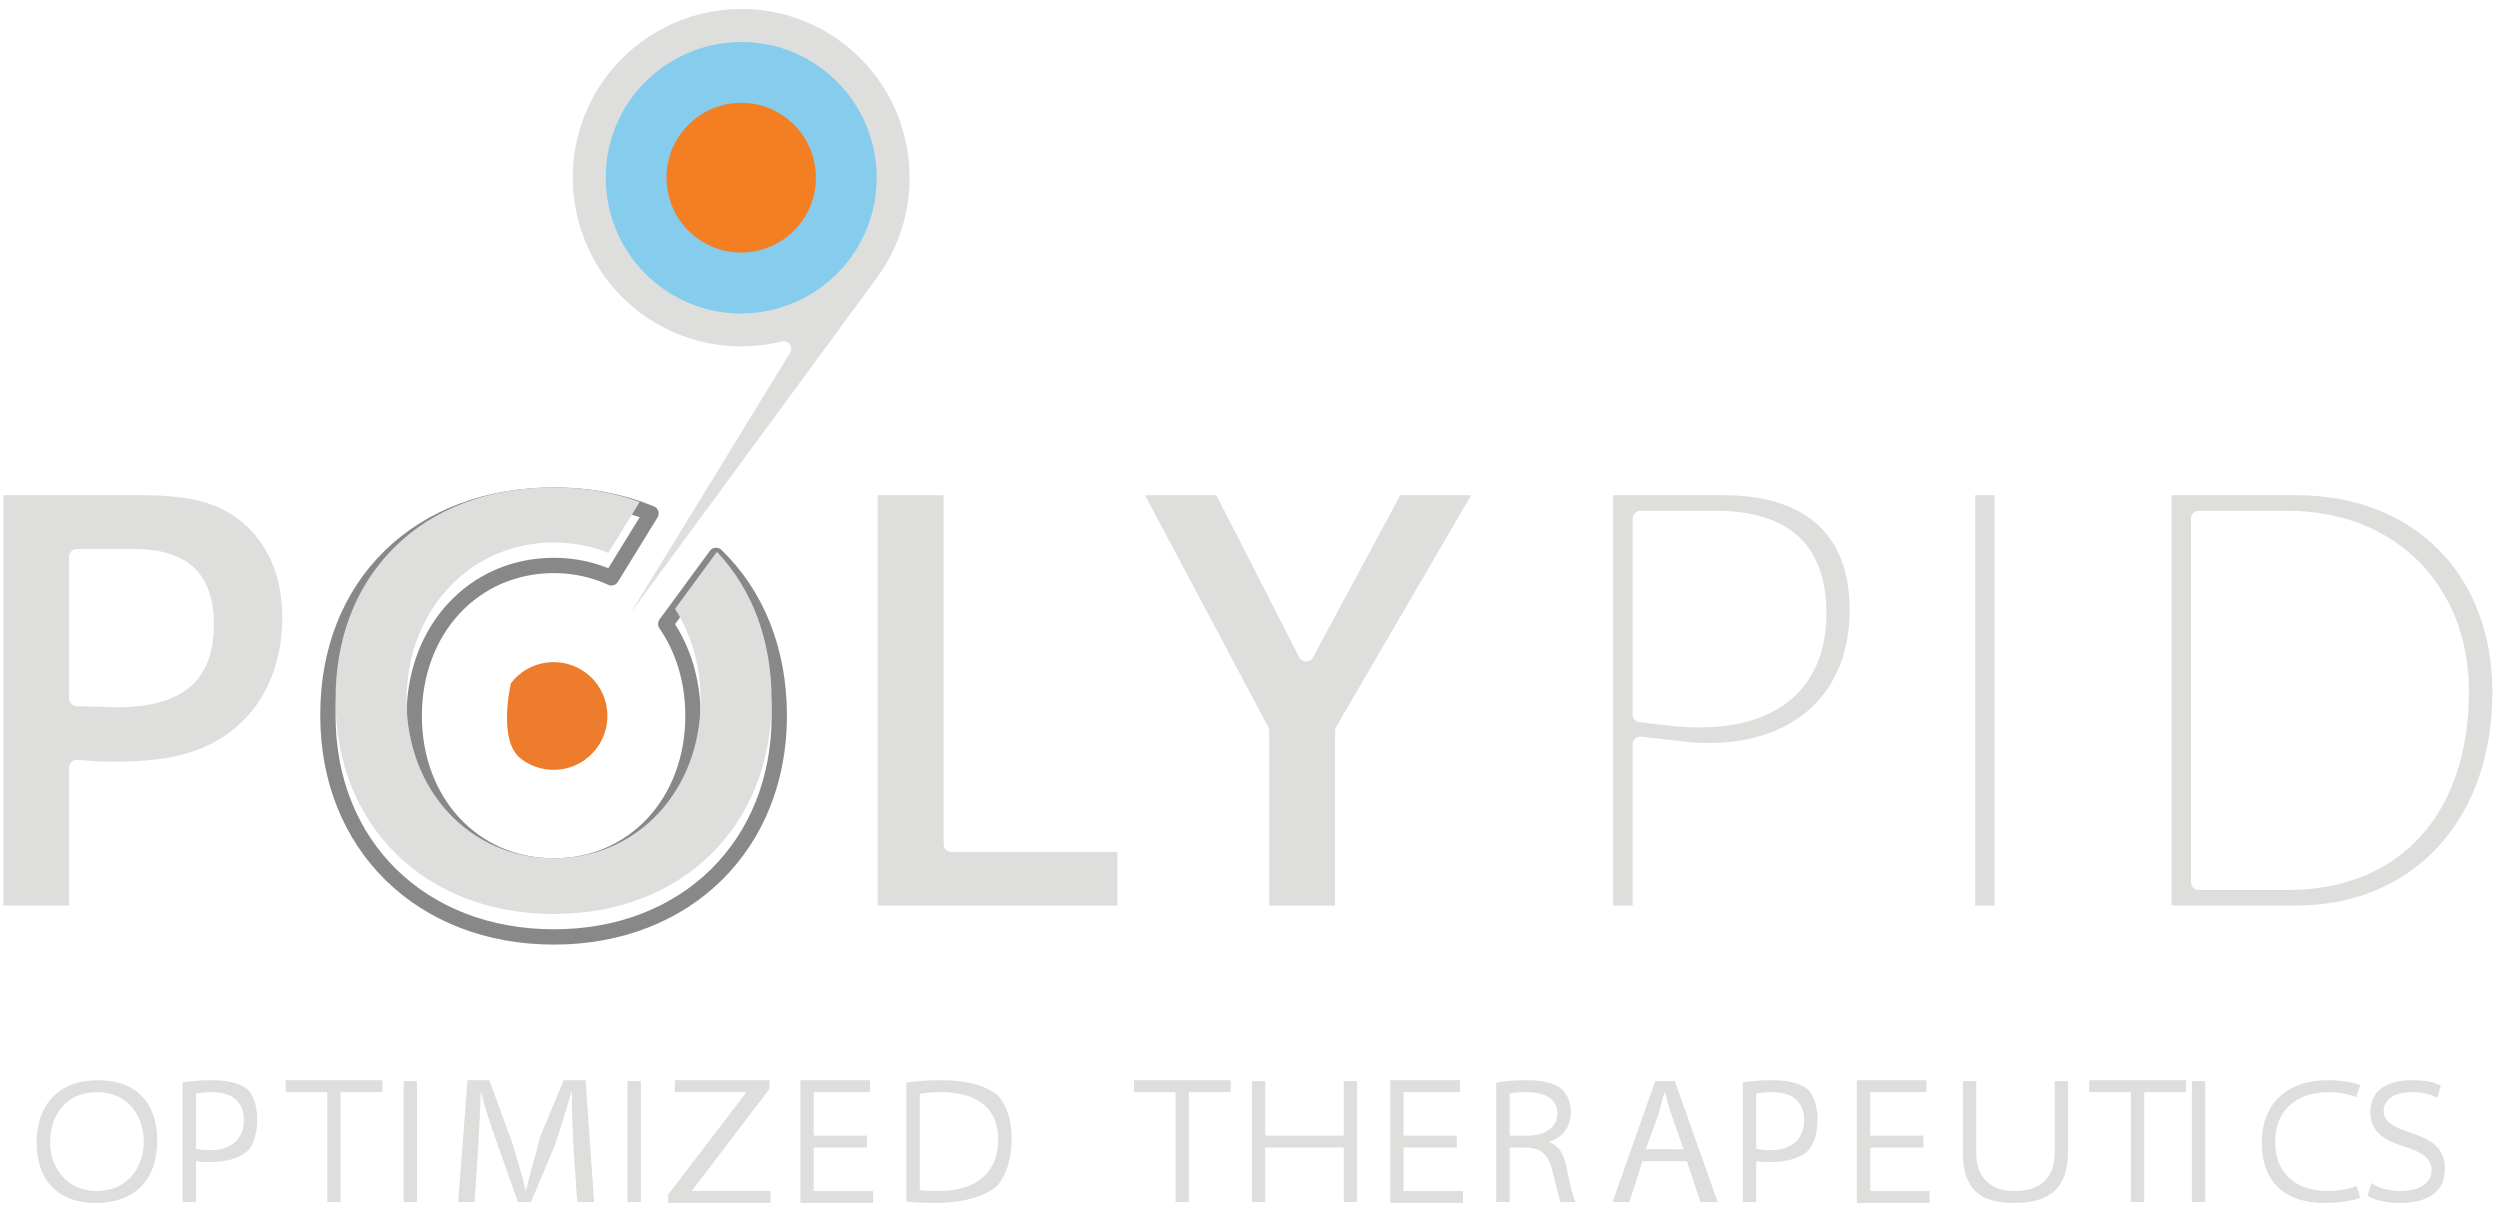 <?xml version="1.0" encoding="utf-8"?>
<!-- Generator: Adobe Illustrator 17.0.0, SVG Export Plug-In . SVG Version: 6.00 Build 0)  -->
<!DOCTYPE svg PUBLIC "-//W3C//DTD SVG 1.1//EN" "http://www.w3.org/Graphics/SVG/1.1/DTD/svg11.dtd">
<svg version="1.1" id="Layer_1" xmlns="http://www.w3.org/2000/svg" xmlns:xlink="http://www.w3.org/1999/xlink" x="0px" y="0px"
	 width="163.333px" height="79.083px" viewBox="0 0 163.333 79.083" enable-background="new 0 0 163.333 79.083"
	 xml:space="preserve">
<path fill="none" stroke="#878887" stroke-linecap="round" stroke-linejoin="round" stroke-miterlimit="10" d="M46.783,36.283
	l-3.29,4.48c1.13,1.64,1.78,3.7,1.78,6c0,5.64-3.87,9.81-9.08,9.81c-5.26,0-9.13-4.17-9.13-9.81c0-5.61,3.87-9.82,9.13-9.82
	c1.36,0,2.62,0.29,3.75,0.81l2.59-4.21c-1.88-0.77-4.01-1.2-6.34-1.2c-8.8,0-14.81,5.82-14.77,14.42c0,8.47,6.1,14.45,14.77,14.45
	c8.62,0,14.72-5.98,14.72-14.45C50.913,42.433,49.403,38.813,46.783,36.283z"/>
<g>
	<path fill="#DEDEDD" d="M41.9,20.491c2.635,1.937,6.021,2.603,9.172,1.817c0.04-0.01,0.081-0.015,0.121-0.015
		c0.157,0,0.308,0.074,0.403,0.204c0.12,0.164,0.129,0.384,0.023,0.557L41.196,40.056L57.29,18.147
		c3.601-4.9,2.55-11.818-2.343-15.421c-1.904-1.402-4.155-2.143-6.51-2.143c-3.492,0-6.812,1.681-8.881,4.496
		C35.963,9.972,37.014,16.886,41.9,20.491z"/>
	<path fill="#DEDEDD" d="M45.773,45.753c0,5.884-4.119,10.32-9.58,10.32c-5.49,0-9.63-4.437-9.63-10.32
		c0-5.878,4.14-10.31,9.63-10.31c1.241,0,2.433,0.229,3.551,0.68l2.049-3.33c-1.734-0.63-3.615-0.95-5.6-0.95
		c-4.271,0-7.898,1.375-10.489,3.978c-2.492,2.504-3.8,5.938-3.781,9.93c0,8.222,5.868,13.962,14.27,13.962
		c8.373,0,14.22-5.74,14.22-13.96c0-3.884-1.233-7.225-3.573-9.702l-2.737,3.727C45.197,41.494,45.773,43.552,45.773,45.753z"/>
	<path fill="#DEDEDD" d="M9.223,32.353h-9.01v26.81h4.3v-9.021c0-0.14,0.059-0.273,0.162-0.368c0.103-0.094,0.243-0.135,0.381-0.13
		c0.968,0.083,1.533,0.118,2.527,0.118c3.647,0,6.003-0.682,7.875-2.279c1.924-1.654,2.984-4.184,2.984-7.12
		c0-2.438-0.745-4.418-2.213-5.887C14.608,32.931,12.707,32.353,9.223,32.353z M7.543,46.213c-0.085,0-0.197-0.006-0.336-0.014
		c-0.208-0.011-0.486-0.026-0.844-0.026l-1.379-0.041c-0.264-0.016-0.47-0.234-0.47-0.499v-9.27c0-0.276,0.224-0.5,0.5-0.5h3.7
		c3.54,0,5.26,1.609,5.26,4.92C13.973,44.488,11.93,46.213,7.543,46.213z"/>
	<path fill="#DEDEDD" d="M61.653,55.154v-22.8h-4.31v26.81h15.66v-3.51h-10.85C61.877,55.654,61.653,55.43,61.653,55.154z"/>
	<path fill="#DEDEDD" d="M85.333,43.223c-0.002,0-0.004,0-0.005,0c-0.187-0.002-0.355-0.106-0.44-0.272l-5.42-10.597h-4.662
		l8.059,15.156c0.038,0.072,0.059,0.152,0.059,0.234v11.42h4.3v-11.42c0-0.089,0.023-0.176,0.068-0.252l8.822-15.138h-4.632
		L85.774,42.96C85.687,43.122,85.517,43.223,85.333,43.223z"/>
	<path fill="#DEDEDD" d="M105.393,32.353v26.81h1.271v-10.54c0-0.143,0.061-0.277,0.166-0.372c0.107-0.096,0.256-0.14,0.389-0.125
		c0.812,0.09,1.43,0.161,1.92,0.219c1.35,0.156,1.712,0.198,2.485,0.198c5.687,0,9.22-3.326,9.22-8.68c0-6.207-4.486-7.51-8.25-7.51
		H105.393z M119.324,40.074c0,4.734-3.021,7.45-8.29,7.45c-1.005,0-1.473-0.048-3.93-0.345c-0.252-0.03-0.44-0.243-0.44-0.496
		v-12.81c0-0.276,0.224-0.5,0.5-0.5h4.93C116.891,33.373,119.324,35.628,119.324,40.074z"/>
	<rect x="129.043" y="32.353" fill="#DEDEDD" width="1.271" height="26.81"/>
	<path fill="#DEDEDD" d="M150.034,32.353h-8.16v26.81h8.12c7.68,0,12.84-5.606,12.84-13.95
		C162.833,37.521,157.69,32.353,150.034,32.353z M149.493,58.143h-5.851c-0.276,0-0.5-0.224-0.5-0.5v-23.77
		c0-0.276,0.224-0.5,0.5-0.5h5.851c6.953,0,11.81,4.852,11.81,11.8C161.303,53.173,156.778,58.143,149.493,58.143z"/>
</g>
<path fill="#86CDED" d="M48.413,20.483c-1.89,0-3.7-0.6-5.24-1.73c-3.93-2.9-4.77-8.46-1.88-12.4c1.66-2.26,4.33-3.61,7.14-3.61
	c1.9,0,3.71,0.59,5.24,1.72c3.93,2.9,4.78,8.46,1.89,12.4C53.893,19.133,51.223,20.483,48.413,20.483z"/>
<g>
	<path fill="#ED7C2C" d="M33.383,44.633c1.18-1.54,3.38-1.83,4.93-0.65c1.54,1.19,1.83,3.4,0.64,4.94
		c-1.18,1.54-3.38,1.83-4.92,0.65C32.483,48.393,33.383,44.633,33.383,44.633S32.193,46.183,33.383,44.633z"/>
</g>
<path fill="#F37F22" d="M48.423,16.503c-1.05,0-2.05-0.33-2.89-0.95c-2.17-1.6-2.64-4.67-1.04-6.84c0.91-1.25,2.39-2,3.94-2
	c1.04,0,2.04,0.33,2.89,0.96c2.16,1.59,2.63,4.66,1.04,6.83C51.443,15.753,49.973,16.503,48.423,16.503z"/>
<path fill-rule="evenodd" clip-rule="evenodd" fill="#DEDEDD" d="M6.343,71.353c2.06,0,3.05,1.63,3.05,3.2
	c0,1.78-1.11,3.26-3.07,3.26c-1.94,0-3.05-1.51-3.05-3.18C3.273,72.903,4.293,71.353,6.343,71.353z M6.393,70.573
	c-2.55,0-4,1.59-4,4.08c0,2.38,1.33,3.94,3.86,3.94c2.44,0,4.02-1.39,4.02-4.09C10.273,72.173,9.013,70.573,6.393,70.573z"/>
<path fill-rule="evenodd" clip-rule="evenodd" fill="#DEDEDD" d="M12.803,71.453c0.2-0.06,0.57-0.1,1.06-0.1
	c1.25,0,2.07,0.59,2.07,1.81c0,1.28-0.83,1.98-2.19,1.98c-0.38,0-0.69-0.03-0.94-0.1V71.453z M11.933,78.533h0.87v-2.68
	c0.26,0.06,0.57,0.07,0.91,0.07c1.1,0,2.07-0.28,2.57-0.84c0.34-0.48,0.52-1.14,0.52-1.97c0-0.82-0.22-1.5-0.59-1.9
	c-0.44-0.41-1.26-0.64-2.37-0.64c-0.91,0-1.49,0.07-1.91,0.15V78.533z"/>
<polygon fill-rule="evenodd" clip-rule="evenodd" fill="#DEDEDD" points="21.383,78.533 22.253,78.533 22.253,71.353 24.993,71.353 
	24.993,70.573 18.663,70.573 18.663,71.353 21.383,71.353 "/>
<rect x="26.373" y="70.633" fill-rule="evenodd" clip-rule="evenodd" fill="#DEDEDD" width="0.87" height="7.9"/>
<path fill-rule="evenodd" clip-rule="evenodd" fill="#DEDEDD" d="M37.713,78.533h1.1l-0.55-7.96h-1.43l-1.55,3.71
	c-0.38,1.52-0.69,2.54-0.91,3.47h-0.04c-0.22-0.96-0.52-1.98-0.88-3.12l-1.48-4.06h-1.43l-0.61,7.96h1.07l0.24-3.53
	c0.07-1.24,0.14-2.62,0.16-3.65h0.03c0.24,0.98,0.59,2.05,1,3.21l1.41,3.97h0.85l1.54-3.66c0.43-1.28,0.79-2.43,1.09-3.52h0.04
	c-0.01,1.16,0.06,2.71,0.13,4L37.713,78.533z"/>
<rect x="40.993" y="70.633" fill-rule="evenodd" clip-rule="evenodd" fill="#DEDEDD" width="0.88" height="7.9"/>
<polygon fill-rule="evenodd" clip-rule="evenodd" fill="#DEDEDD" points="43.653,78.593 50.343,78.593 50.343,77.813 45.223,77.813 
	45.223,77.773 50.273,71.143 50.273,70.573 44.093,70.573 44.093,71.353 48.743,71.353 48.743,71.393 43.653,78.043 "/>
<polygon fill-rule="evenodd" clip-rule="evenodd" fill="#DEDEDD" points="56.643,74.193 53.163,74.193 53.163,71.353 56.843,71.353 
	56.843,70.573 52.293,70.573 52.293,78.593 57.043,78.593 57.043,77.813 53.163,77.813 53.163,74.973 56.643,74.973 "/>
<path fill-rule="evenodd" clip-rule="evenodd" fill="#DEDEDD" d="M60.093,71.463c0.31-0.06,0.78-0.11,1.39-0.11
	c2.52,0,3.74,1.19,3.73,3.08c0,2.15-1.38,3.38-3.92,3.38c-0.47,0-0.9-0.01-1.2-0.06V71.463z M59.213,78.503
	c0.44,0.05,1,0.09,1.85,0.09c1.79,0,3.21-0.38,4.07-1.1c0.63-0.73,0.96-1.8,0.96-3.1c0-1.29-0.34-2.21-0.93-2.86
	c-0.81-0.63-2.03-0.96-3.73-0.96c-0.95,0-1.69,0.07-2.22,0.16V78.503z"/>
<polygon fill-rule="evenodd" clip-rule="evenodd" fill="#DEDEDD" points="76.803,78.533 77.673,78.533 77.673,71.353 80.403,71.353 
	80.403,70.573 74.083,70.573 74.083,71.353 76.803,71.353 "/>
<polygon fill-rule="evenodd" clip-rule="evenodd" fill="#DEDEDD" points="81.793,70.633 81.793,78.533 82.663,78.533 82.663,74.973 
	87.793,74.973 87.793,78.533 88.663,78.533 88.663,70.633 87.793,70.633 87.793,74.193 82.663,74.193 82.663,70.633 "/>
<polygon fill-rule="evenodd" clip-rule="evenodd" fill="#DEDEDD" points="95.183,74.193 91.703,74.193 91.703,71.353 95.383,71.353 
	95.383,70.573 90.833,70.573 90.833,78.593 95.583,78.593 95.583,77.813 91.703,77.813 91.703,74.973 95.183,74.973 "/>
<path fill-rule="evenodd" clip-rule="evenodd" fill="#DEDEDD" d="M98.633,71.443c0.18-0.04,0.57-0.09,1.11-0.09
	c1.19,0.01,2.01,0.44,2.01,1.41c0,0.86-0.76,1.43-1.97,1.43h-1.15V71.443z M97.753,78.533h0.88v-3.56h1.06
	c1.02,0.04,1.49,0.46,1.75,1.6c0.25,1.02,0.41,1.73,0.52,1.96h0.98c-0.18-0.32-0.37-1.11-0.6-2.26c-0.16-0.85-0.47-1.43-1.11-1.64
	v-0.04c0.83-0.28,1.4-0.95,1.4-1.94c0-0.58-0.2-1.1-0.54-1.44c-0.44-0.44-1.22-0.64-2.43-0.64c-0.77,0-1.47,0.06-1.91,0.17V78.533z"
	/>
<path fill-rule="evenodd" clip-rule="evenodd" fill="#DEDEDD" d="M107.523,75.083l0.8-2.2c0.16-0.57,0.3-1.06,0.42-1.53h0.02
	c0.12,0.46,0.25,0.93,0.43,1.45l0.8,2.28H107.523z M110.213,75.863l0.88,2.67h1.13l-2.8-7.9h-1.28l-2.79,7.9h1.1l0.85-2.67H110.213z
	"/>
<path fill-rule="evenodd" clip-rule="evenodd" fill="#DEDEDD" d="M114.743,71.453c0.19-0.06,0.57-0.1,1.06-0.1
	c1.25,0,2.06,0.59,2.06,1.81c0,1.28-0.83,1.98-2.19,1.98c-0.38,0-0.69-0.03-0.93-0.1V71.453z M113.863,78.533h0.88v-2.68
	c0.26,0.06,0.57,0.07,0.9,0.07c1.11,0,2.08-0.28,2.57-0.84c0.35-0.48,0.53-1.14,0.53-1.97c0-0.82-0.22-1.5-0.6-1.9
	c-0.43-0.41-1.25-0.64-2.37-0.64c-0.9,0-1.49,0.07-1.91,0.15V78.533z"/>
<polygon fill-rule="evenodd" clip-rule="evenodd" fill="#DEDEDD" points="125.663,74.193 122.193,74.193 122.193,71.353 
	125.863,71.353 125.863,70.573 121.313,70.573 121.313,78.593 126.063,78.593 126.063,77.813 122.193,77.813 122.193,74.973 
	125.663,74.973 "/>
<path fill-rule="evenodd" clip-rule="evenodd" fill="#DEDEDD" d="M128.243,70.633v4.64c0,2.44,1.13,3.32,3.33,3.32
	c2.33,0,3.54-0.95,3.54-3.37v-4.59h-0.87v4.66c0,1.75-1.03,2.52-2.62,2.52c-1.44,0-2.51-0.75-2.51-2.52v-4.66H128.243z"/>
<polygon fill-rule="evenodd" clip-rule="evenodd" fill="#DEDEDD" points="139.213,78.533 140.093,78.533 140.093,71.353 
	142.823,71.353 142.823,70.573 136.493,70.573 136.493,71.353 139.213,71.353 "/>
<rect x="143.203" y="70.633" fill-rule="evenodd" clip-rule="evenodd" fill="#DEDEDD" width="0.87" height="7.9"/>
<path fill-rule="evenodd" clip-rule="evenodd" fill="#DEDEDD" d="M153.963,77.483c-0.46,0.2-1.18,0.33-1.88,0.33
	c-2.18,0-3.44-1.25-3.44-3.19c0-2.08,1.39-3.27,3.49-3.27c0.74,0,1.37,0.14,1.8,0.33l0.28-0.79c-0.3-0.12-1.01-0.32-2.12-0.32
	c-2.77,0-4.32,1.6-4.32,4.09c0,2.6,1.55,3.93,4.07,3.93c1.08,0,1.93-0.17,2.36-0.34L153.963,77.483z"/>
<path fill-rule="evenodd" clip-rule="evenodd" fill="#DEDEDD" d="M154.673,78.123c0.4,0.26,1.13,0.47,2.07,0.47
	c2.23,0,2.99-0.99,2.99-2.21c0-1.16-0.57-1.81-2.07-2.32c-1.34-0.42-1.93-0.79-1.93-1.53c0-0.53,0.5-1.18,1.83-1.18
	c0.88,0,1.45,0.23,1.67,0.38l0.23-0.8c-0.29-0.18-0.86-0.36-1.86-0.36c-1.88,0-2.74,0.85-2.74,2.08c0,1.11,0.67,1.78,2.17,2.24
	c1.31,0.41,1.83,0.83,1.83,1.57c0,0.8-0.75,1.35-2.03,1.35c-0.87,0-1.51-0.24-1.9-0.52L154.673,78.123z"/>
</svg>
